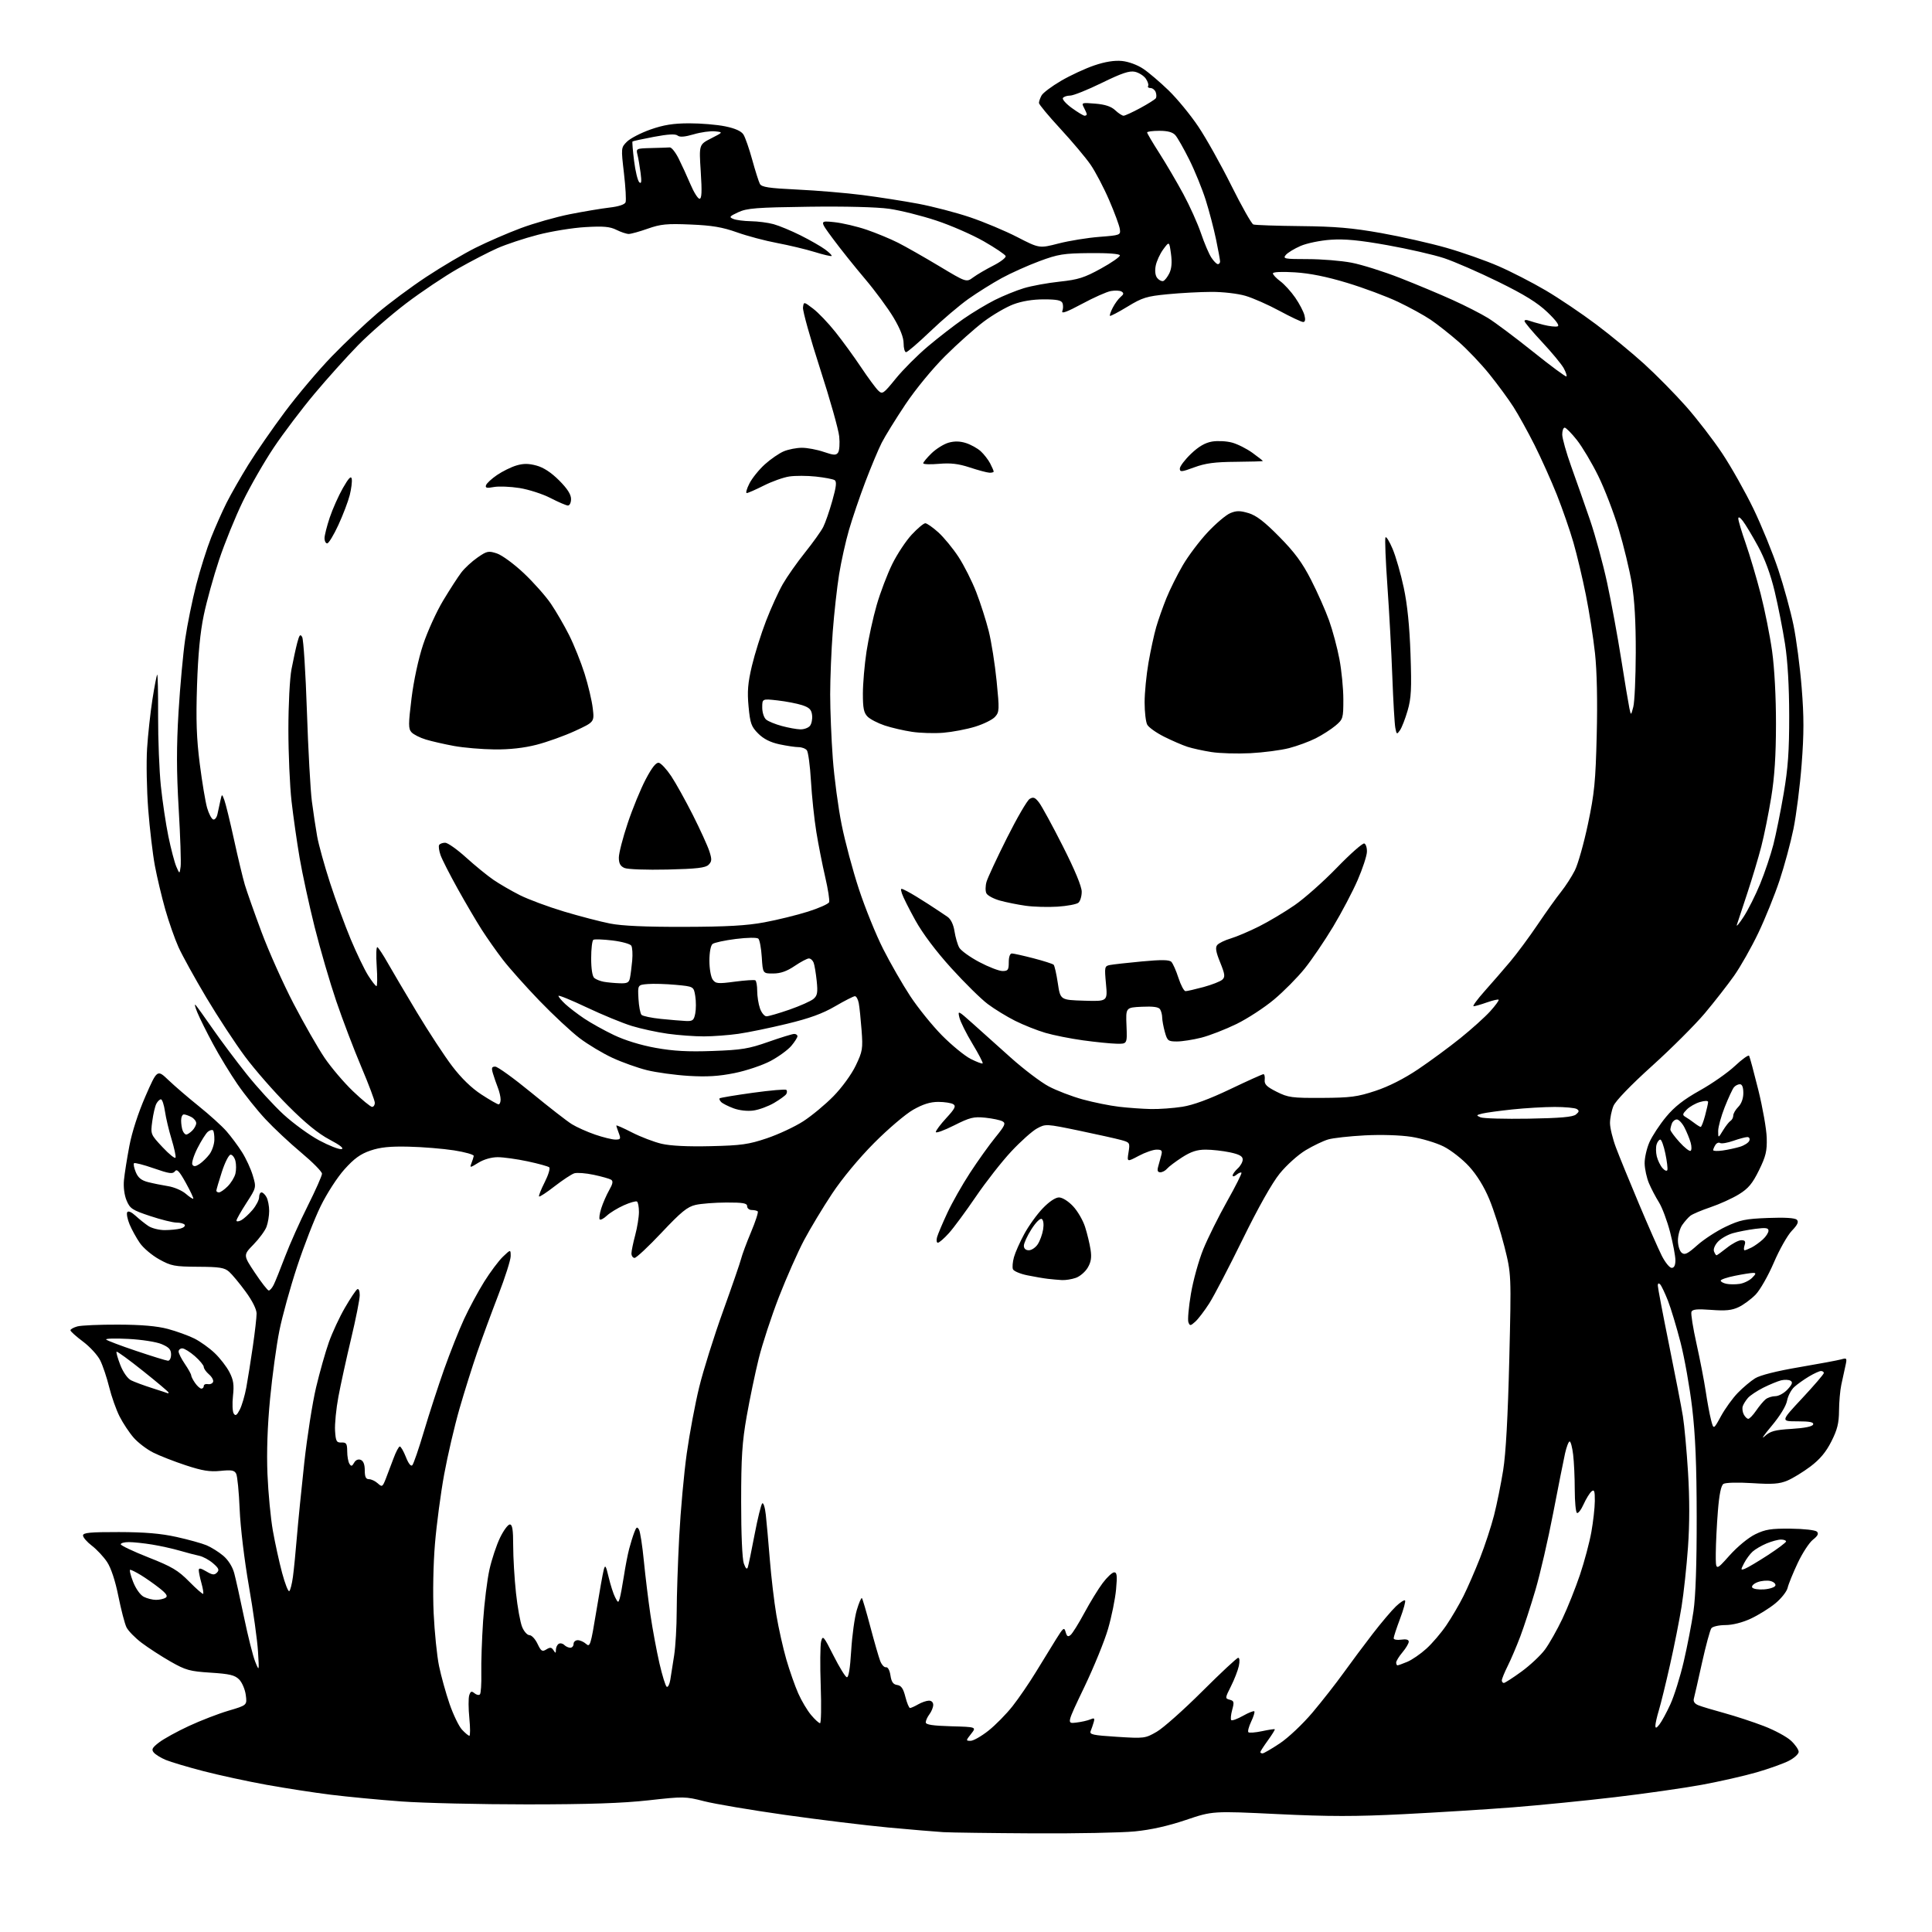 <?xml version="1.0" encoding="UTF-8" standalone="no"?>
<svg 
  version="1.1" 
  xmlns="http://www.w3.org/2000/svg" 
  xmlns:xlink="http://www.w3.org/1999/xlink" 
  xmlns:svg="http://www.w3.org/2000/svg"
  xmlns:rdf="http://www.w3.org/1999/02/22-rdf-syntax-ns#"
  xmlns:cc="http://creativecommons.org/ns#"
  xmlns:dc="http://purl.org/dc/elements/1.1/"
  viewBox="0 0 768 768"
  width="768"
  height="768"
>
<style>svg {background-color: white; }</style>"
<path stroke="none" fill="black" fill-rule="evenodd" d="M411.00,728.79C394.23,728.70 378.02,728.48 375.00,728.31C371.98,728.13 362.07,727.29 353.00,726.45C343.93,725.60 325.48,723.35 312.00,721.44C298.52,719.53 284.06,717.08 279.85,716.00C272.47,714.11 271.71,714.10 257.85,715.65C247.48,716.81 234.08,717.26 209.50,717.27C190.80,717.27 168.30,716.74 159.50,716.10C150.70,715.45 138.10,714.25 131.50,713.43C124.90,712.61 113.36,710.83 105.85,709.47C98.34,708.11 87.09,705.67 80.84,704.05C74.58,702.42 67.86,700.42 65.90,699.60C63.94,698.79 61.79,697.45 61.12,696.65C60.12,695.44 60.50,694.72 63.27,692.61C65.12,691.20 70.43,688.27 75.07,686.12C79.71,683.96 86.82,681.21 90.87,680.02C98.24,677.84 98.24,677.84 97.70,673.77C97.40,671.54 96.21,668.76 95.05,667.60C93.33,665.88 91.27,665.39 83.72,664.91C75.44,664.38 73.82,663.93 67.83,660.52C64.16,658.43 58.99,655.07 56.33,653.07C53.67,651.06 50.94,648.26 50.26,646.84C49.57,645.42 48.13,639.86 47.05,634.49C45.82,628.36 44.15,623.32 42.58,620.94C41.20,618.86 38.49,615.95 36.54,614.46C34.59,612.98 33.00,611.14 33.00,610.38C33.00,609.27 35.78,609.00 47.25,609.02C57.51,609.04 63.91,609.58 70.10,610.95C74.83,611.99 80.23,613.49 82.10,614.27C83.97,615.06 86.95,616.92 88.73,618.42C90.71,620.09 92.40,622.77 93.10,625.32C93.72,627.62 95.49,635.58 97.03,643.00C98.57,650.42 100.55,658.30 101.43,660.50C103.04,664.50 103.04,664.50 102.56,656.50C102.30,652.10 100.67,640.40 98.94,630.50C97.14,620.21 95.57,607.15 95.27,600.00C94.99,593.12 94.36,586.74 93.88,585.82C93.17,584.45 92.02,584.25 87.64,584.70C83.41,585.13 80.48,584.66 73.88,582.49C69.27,580.97 63.43,578.69 60.91,577.42C58.39,576.16 54.90,573.51 53.16,571.53C51.42,569.55 48.89,565.74 47.54,563.07C46.18,560.40 44.32,555.13 43.39,551.36C42.46,547.59 40.86,542.82 39.83,540.76C38.81,538.70 35.72,535.34 32.98,533.29C30.24,531.25 28.00,529.23 28.00,528.81C28.00,528.38 29.24,527.69 30.75,527.27C32.26,526.85 39.58,526.53 47.00,526.56C56.33,526.59 62.43,527.13 66.75,528.28C70.19,529.20 74.91,530.92 77.25,532.08C79.59,533.25 83.23,535.85 85.33,537.86C87.44,539.86 90.08,543.27 91.19,545.42C92.82,548.57 93.10,550.46 92.61,554.92C92.28,557.99 92.41,561.13 92.90,561.90C93.60,562.98 94.13,562.64 95.32,560.35C96.15,558.74 97.33,554.74 97.93,551.46C98.53,548.18 99.69,540.87 100.51,535.21C101.33,529.55 102.00,523.68 102.00,522.16C102.00,520.48 100.30,517.07 97.64,513.45C95.25,510.18 92.30,506.63 91.10,505.56C89.25,503.91 87.35,503.60 78.71,503.56C69.38,503.50 68.05,503.25 63.29,500.61C60.43,499.03 56.96,496.10 55.59,494.11C54.22,492.13 52.38,488.79 51.51,486.71C50.65,484.62 50.23,482.44 50.58,481.87C50.97,481.24 52.25,481.79 53.86,483.26C55.31,484.60 57.61,486.44 58.97,487.35C60.33,488.26 63.26,488.99 65.47,488.99C67.69,488.98 70.51,488.70 71.74,488.37C72.97,488.04 73.73,487.37 73.43,486.89C73.13,486.40 71.67,486.00 70.19,486.00C68.72,486.00 63.97,484.82 59.65,483.38C52.56,481.02 51.66,480.43 50.32,477.21C49.42,475.06 49.01,471.85 49.28,469.08C49.52,466.56 50.49,460.45 51.43,455.50C52.46,450.03 54.97,442.30 57.81,435.80C62.50,425.09 62.50,425.09 67.00,429.39C69.47,431.75 74.91,436.42 79.08,439.77C83.25,443.12 88.16,447.56 89.99,449.64C91.82,451.73 94.61,455.47 96.19,457.97C97.78,460.46 99.71,464.65 100.49,467.28C101.91,472.07 101.91,472.07 97.96,478.19C95.78,481.56 94.00,484.71 94.00,485.19C94.00,485.67 94.85,485.61 95.89,485.06C96.93,484.50 98.96,482.65 100.39,480.95C101.83,479.24 103.00,476.98 103.00,475.92C103.00,474.87 103.43,474.00 103.96,474.00C104.50,474.00 105.40,474.87 105.96,475.93C106.53,477.00 107.00,479.44 107.00,481.37C107.00,483.29 106.52,486.14 105.94,487.68C105.36,489.23 103.03,492.40 100.77,494.71C96.66,498.93 96.66,498.93 101.34,505.96C103.91,509.83 106.39,513.00 106.84,513.00C107.29,513.00 108.17,511.99 108.79,510.75C109.41,509.51 111.45,504.45 113.32,499.50C115.20,494.55 119.27,485.44 122.37,479.27C125.46,473.09 128.00,467.37 128.00,466.57C128.00,465.76 124.29,462.00 119.75,458.20C115.21,454.41 108.80,448.41 105.50,444.86C102.20,441.32 97.19,435.06 94.38,430.96C91.56,426.86 87.19,419.68 84.68,415.00C82.16,410.32 79.36,404.70 78.46,402.50C77.55,400.30 77.23,398.95 77.75,399.50C78.26,400.05 81.33,404.32 84.58,409.00C87.83,413.68 93.89,421.77 98.06,427.00C102.23,432.23 108.81,439.43 112.69,443.00C116.58,446.57 122.96,451.22 126.88,453.32C130.80,455.42 134.79,456.98 135.75,456.79C136.89,456.56 135.21,455.22 131.00,453.00C126.54,450.65 121.35,446.42 114.49,439.53C108.98,434.02 101.29,425.23 97.40,420.00C93.51,414.77 86.58,404.20 81.99,396.50C77.41,388.80 72.44,379.80 70.95,376.50C69.47,373.20 67.10,366.45 65.69,361.50C64.29,356.55 62.43,348.74 61.57,344.15C60.71,339.56 59.51,329.43 58.91,321.65C58.32,313.87 58.12,303.00 58.47,297.50C58.82,292.00 59.78,283.25 60.59,278.05C61.40,272.85 62.26,268.41 62.49,268.18C62.72,267.95 62.88,275.35 62.85,284.63C62.82,293.91 63.32,306.45 63.95,312.50C64.58,318.55 65.92,327.55 66.94,332.50C67.96,337.45 69.38,342.85 70.09,344.50C71.39,347.50 71.39,347.50 71.80,344.50C72.02,342.85 71.68,332.50 71.03,321.50C70.15,306.50 70.14,296.88 70.97,283.00C71.59,272.82 72.78,259.79 73.62,254.03C74.46,248.28 76.43,238.58 78.00,232.48C79.58,226.39 82.25,217.92 83.94,213.66C85.63,209.41 88.41,203.16 90.11,199.78C91.82,196.40 95.70,189.61 98.74,184.69C101.78,179.78 108.33,170.32 113.29,163.67C118.25,157.02 126.63,147.11 131.90,141.66C137.18,136.21 145.32,128.50 150.00,124.52C154.68,120.55 163.45,114.03 169.50,110.04C175.55,106.05 184.32,100.86 189.00,98.52C193.68,96.17 201.79,92.65 207.04,90.69C212.29,88.73 221.07,86.24 226.54,85.15C232.02,84.07 239.12,82.88 242.31,82.51C245.91,82.10 248.33,81.30 248.67,80.42C248.97,79.64 248.68,74.44 248.03,68.85C246.86,58.76 246.87,58.68 249.22,56.32C250.53,55.02 254.73,52.84 258.55,51.49C263.79,49.65 267.58,49.04 273.94,49.02C278.58,49.01 285.05,49.55 288.31,50.23C292.26,51.04 294.68,52.13 295.53,53.48C296.24,54.59 297.81,59.10 299.02,63.50C300.23,67.90 301.60,72.22 302.06,73.09C302.74,74.38 305.59,74.82 317.04,75.36C324.82,75.73 336.43,76.71 342.84,77.53C349.25,78.35 359.23,79.91 365.00,80.99C370.78,82.08 380.04,84.49 385.59,86.36C391.13,88.23 399.60,91.78 404.41,94.26C413.15,98.76 413.15,98.76 420.83,96.78C425.05,95.70 432.32,94.52 437.00,94.16C445.32,93.51 445.49,93.45 445.15,91.04C444.96,89.68 443.06,84.53 440.92,79.58C438.79,74.63 435.46,68.29 433.53,65.48C431.60,62.67 426.18,56.24 421.51,51.18C416.83,46.12 413.00,41.51 413.00,40.93C413.00,40.35 413.46,39.01 414.02,37.97C414.58,36.92 418.08,34.29 421.80,32.12C425.51,29.95 431.47,27.19 435.03,25.99C439.33,24.53 443.01,23.95 446.00,24.24C448.63,24.50 452.16,25.80 454.50,27.38C456.70,28.86 461.24,32.74 464.59,35.99C467.94,39.24 473.23,45.67 476.33,50.29C479.44,54.91 485.34,65.45 489.46,73.73C493.58,82.00 497.52,88.98 498.22,89.23C498.93,89.49 507.38,89.78 517.00,89.88C530.83,90.02 537.54,90.60 549.00,92.64C556.98,94.06 568.67,96.71 575.00,98.52C581.33,100.33 590.61,103.60 595.64,105.79C600.67,107.97 609.13,112.32 614.44,115.44C619.75,118.57 628.79,124.66 634.53,128.98C640.26,133.29 648.84,140.35 653.58,144.66C658.32,148.97 665.79,156.55 670.18,161.50C674.56,166.45 681.08,174.91 684.66,180.31C688.24,185.70 693.81,195.60 697.05,202.31C700.28,209.01 704.72,219.90 706.91,226.50C709.10,233.10 711.81,243.00 712.94,248.50C714.07,254.00 715.54,265.17 716.19,273.33C717.12,284.86 717.12,291.63 716.18,303.83C715.52,312.45 714.05,324.00 712.93,329.50C711.81,335.00 709.31,344.23 707.39,350.00C705.47,355.77 701.68,365.16 698.96,370.86C696.24,376.56 691.91,384.21 689.34,387.86C686.76,391.51 681.52,398.23 677.68,402.80C673.84,407.36 664.42,416.77 656.74,423.70C648.22,431.39 642.23,437.61 641.38,439.62C640.62,441.45 640.00,444.50 640.00,446.42C640.00,448.34 641.07,452.74 642.38,456.20C643.68,459.67 647.77,469.68 651.47,478.46C655.16,487.23 659.27,496.57 660.60,499.21C661.94,501.84 663.70,504.00 664.52,504.00C665.50,504.00 666.00,502.98 666.00,500.97C666.00,499.31 665.05,494.26 663.88,489.76C662.71,485.26 660.71,479.92 659.44,477.91C658.17,475.89 656.39,472.50 655.49,470.37C654.59,468.24 653.81,464.70 653.77,462.49C653.73,460.29 654.60,456.47 655.70,453.99C656.81,451.52 659.78,447.00 662.31,443.95C665.65,439.93 669.32,437.06 675.70,433.49C680.54,430.79 686.82,426.40 689.66,423.73C692.49,421.07 695.03,419.25 695.30,419.69C695.57,420.14 697.21,426.25 698.96,433.29C700.70,440.32 702.21,448.89 702.30,452.33C702.45,457.59 701.95,459.65 699.21,465.23C696.60,470.53 694.99,472.45 691.22,474.77C688.62,476.37 683.58,478.66 680.00,479.87C676.42,481.08 672.80,482.61 671.95,483.28C671.10,483.95 669.64,485.61 668.70,486.97C667.77,488.33 667.00,491.09 667.00,493.10C667.00,495.11 667.67,497.31 668.48,497.98C669.70,498.99 670.80,498.46 674.73,494.96C677.35,492.63 682.42,489.33 686.00,487.64C691.66,484.95 693.83,484.50 702.83,484.16C709.60,483.90 713.55,484.15 714.28,484.88C715.10,485.70 714.57,486.86 712.28,489.25C710.56,491.04 707.34,496.73 705.13,501.90C702.91,507.08 699.65,512.80 697.89,514.62C696.12,516.43 693.10,518.67 691.16,519.59C688.44,520.88 685.97,521.14 680.26,520.70C674.63,520.28 672.76,520.46 672.37,521.48C672.09,522.21 673.00,527.92 674.39,534.16C675.78,540.40 677.42,548.88 678.04,553.00C678.65,557.12 679.60,562.26 680.16,564.42C681.17,568.34 681.17,568.34 684.13,562.92C685.76,559.94 688.76,555.78 690.80,553.69C692.83,551.59 695.93,548.99 697.68,547.90C699.66,546.67 706.27,545.00 715.18,543.49C723.06,542.15 730.58,540.74 731.91,540.37C734.20,539.72 734.28,539.84 733.55,543.09C733.14,544.97 732.41,548.30 731.94,550.50C731.47,552.70 731.07,557.33 731.04,560.78C731.01,565.71 730.36,568.33 728.00,572.99C725.88,577.20 723.46,580.09 719.71,582.93C716.79,585.13 712.64,587.67 710.49,588.57C707.32,589.89 704.62,590.09 696.53,589.57C690.78,589.21 685.90,589.34 685.09,589.88C684.14,590.51 683.42,594.03 682.89,600.66C682.45,606.07 682.08,613.65 682.05,617.50C682.01,624.50 682.01,624.50 687.47,618.37C690.64,614.83 694.95,611.27 697.72,609.91C701.75,607.95 703.97,607.59 711.83,607.67C717.10,607.72 721.64,608.24 722.25,608.85C723.04,609.64 722.60,610.53 720.68,612.04C719.21,613.19 716.48,617.37 714.62,621.32C712.76,625.27 710.95,629.71 710.61,631.19C710.27,632.66 708.06,635.45 705.71,637.38C703.35,639.32 698.96,642.04 695.96,643.44C692.61,645.00 688.71,645.98 685.87,645.99C683.33,646.00 680.82,646.56 680.30,647.25C679.77,647.94 678.10,654.12 676.57,661.00C675.05,667.88 673.59,674.28 673.33,675.24C673.03,676.39 673.66,677.29 675.19,677.89C676.46,678.40 681.10,679.79 685.50,680.99C689.90,682.20 696.97,684.52 701.20,686.15C705.44,687.78 710.28,690.39 711.95,691.96C713.63,693.52 715.00,695.51 715.00,696.38C715.00,697.25 713.23,698.86 711.07,699.96C708.91,701.07 703.17,703.12 698.32,704.52C693.47,705.93 683.65,708.16 676.50,709.48C669.35,710.79 653.83,713.01 642.00,714.40C630.17,715.80 611.95,717.61 601.50,718.43C591.05,719.25 571.52,720.47 558.11,721.15C538.71,722.13 528.42,722.12 507.86,721.13C482.01,719.88 482.01,719.88 471.36,723.48C464.31,725.86 457.47,727.39 451.11,728.01C445.82,728.53 427.77,728.88 411.00,728.79zM501.89,697.00C502.37,697.00 505.48,695.19 508.80,692.98C512.16,690.73 517.90,685.31 521.76,680.73C525.58,676.20 531.12,669.12 534.08,665.00C537.05,660.88 542.24,653.90 545.64,649.50C549.03,645.10 553.20,640.18 554.89,638.57C556.59,636.96 558.23,635.89 558.53,636.20C558.83,636.50 557.94,639.78 556.54,643.49C555.14,647.20 554.00,650.69 554.00,651.23C554.00,651.78 555.35,652.03 557.00,651.79C558.97,651.50 560.00,651.78 560.00,652.60C560.00,653.28 558.88,655.18 557.50,656.82C556.12,658.45 555.00,660.29 555.00,660.89C555.00,661.50 555.24,662.00 555.53,662.00C555.82,662.00 557.58,661.37 559.42,660.60C561.27,659.83 564.68,657.48 567.00,655.38C569.32,653.29 572.91,649.08 574.97,646.04C577.04,642.99 580.08,637.80 581.73,634.50C583.38,631.20 586.34,624.41 588.30,619.42C590.26,614.43 592.78,606.76 593.90,602.38C595.02,598.01 596.65,589.94 597.53,584.46C598.60,577.84 599.41,563.10 599.96,540.50C600.78,506.50 600.78,506.50 598.02,495.49C596.50,489.44 593.80,480.98 592.02,476.70C589.94,471.70 587.06,467.04 583.98,463.67C581.34,460.78 576.78,457.21 573.84,455.74C570.90,454.27 565.12,452.54 561.00,451.90C556.58,451.22 548.98,450.99 542.50,451.33C536.45,451.65 529.92,452.37 527.99,452.94C526.05,453.50 522.02,455.43 519.02,457.23C515.99,459.05 511.42,463.16 508.71,466.50C505.65,470.28 500.19,479.97 493.98,492.64C488.55,503.72 482.57,515.19 480.68,518.14C478.79,521.09 476.30,524.35 475.14,525.39C473.23,527.10 472.98,527.12 472.41,525.62C472.06,524.71 472.51,519.62 473.41,514.31C474.30,508.99 476.52,501.01 478.33,496.57C480.14,492.13 484.40,483.57 487.78,477.55C491.17,471.53 493.74,466.41 493.49,466.16C493.25,465.92 492.36,466.28 491.52,466.98C490.69,467.68 490.00,467.81 490.00,467.28C490.00,466.75 490.90,465.50 492.00,464.50C493.10,463.50 494.00,461.90 494.00,460.93C494.00,459.62 492.70,458.89 488.95,458.08C486.17,457.49 481.83,457.00 479.29,457.00C475.85,457.00 473.46,457.78 469.91,460.05C467.30,461.74 464.61,463.76 463.95,464.55C463.29,465.35 462.08,466.00 461.26,466.00C460.19,466.00 459.94,465.36 460.39,463.75C460.73,462.51 461.29,460.49 461.62,459.25C462.12,457.36 461.82,457.00 459.76,457.00C458.40,457.00 455.20,458.11 452.64,459.48C447.98,461.95 447.98,461.95 448.61,458.05C449.22,454.25 449.14,454.13 445.63,453.16C443.65,452.62 436.10,450.94 428.87,449.43C415.85,446.73 415.67,446.72 412.26,448.56C410.36,449.58 405.75,453.70 402.01,457.70C398.27,461.70 391.92,469.81 387.91,475.70C383.89,481.60 379.07,488.13 377.19,490.21C375.31,492.30 373.34,494.00 372.82,494.00C372.29,494.00 372.16,492.99 372.51,491.75C372.87,490.51 374.69,486.20 376.57,482.17C378.44,478.14 382.50,470.96 385.60,466.22C388.69,461.48 393.22,455.14 395.67,452.13C399.49,447.44 399.90,446.52 398.52,445.75C397.63,445.25 394.54,444.60 391.66,444.30C387.04,443.83 385.57,444.19 379.21,447.39C375.24,449.39 372.00,450.56 372.00,449.99C372.00,449.42 373.89,446.91 376.19,444.41C379.58,440.74 380.11,439.68 378.94,438.94C378.15,438.44 375.48,438.03 373.00,438.02C369.80,438.02 366.91,438.92 363.00,441.14C359.98,442.85 352.98,448.81 347.45,454.38C341.44,460.43 334.73,468.52 330.77,474.50C327.12,480.00 322.11,488.32 319.62,493.00C317.14,497.68 312.66,507.80 309.66,515.50C306.67,523.20 303.05,534.23 301.62,540.00C300.19,545.77 298.03,556.12 296.82,563.00C295.01,573.28 294.62,579.32 294.62,597.00C294.61,609.75 295.05,619.72 295.68,621.50C296.41,623.54 296.92,624.02 297.27,623.00C297.55,622.17 298.76,616.33 299.96,610.00C301.17,603.67 302.53,598.11 302.99,597.64C303.45,597.16 304.10,599.19 304.42,602.14C304.75,605.09 305.47,613.12 306.02,620.00C306.57,626.88 307.74,636.77 308.62,642.00C309.50,647.23 311.28,655.16 312.57,659.64C313.87,664.11 316.00,670.19 317.31,673.14C318.61,676.09 320.92,679.96 322.43,681.75C323.94,683.54 325.54,685.00 325.98,685.00C326.41,685.00 326.54,678.31 326.25,670.13C325.96,661.95 326.03,654.02 326.41,652.50C327.05,649.94 327.39,650.32 331.30,658.07C333.61,662.64 335.99,666.54 336.60,666.72C337.32,666.95 337.92,663.36 338.36,656.19C338.72,650.20 339.72,642.94 340.58,640.05C341.43,637.17 342.35,635.02 342.62,635.28C342.88,635.55 344.38,640.65 345.96,646.63C347.54,652.61 349.31,658.74 349.89,660.26C350.48,661.77 351.51,662.90 352.20,662.76C352.92,662.61 353.66,663.95 353.97,666.00C354.36,668.61 355.05,669.58 356.65,669.81C358.26,670.04 359.07,671.21 359.91,674.56C360.53,677.00 361.36,678.98 361.76,678.96C362.17,678.95 363.62,678.29 365.00,677.50C366.38,676.71 368.29,676.05 369.25,676.04C370.28,676.01 370.99,676.72 370.97,677.75C370.95,678.71 370.28,680.37 369.47,681.44C368.66,682.51 368.00,683.96 368.00,684.66C368.00,685.59 370.73,686.01 378.09,686.22C388.19,686.50 388.19,686.50 386.02,689.25C383.91,691.93 383.91,692.00 385.84,692.00C386.93,692.00 390.12,690.19 392.92,687.97C395.72,685.75 400.04,681.36 402.51,678.22C404.99,675.07 409.14,669.00 411.75,664.72C414.36,660.44 417.96,654.59 419.74,651.72C422.68,646.99 423.04,646.71 423.61,648.77C424.10,650.53 424.54,650.79 425.58,649.93C426.32,649.32 428.78,645.37 431.05,641.16C433.32,636.95 436.59,631.60 438.34,629.28C440.08,626.96 442.13,625.05 442.89,625.03C444.01,625.01 444.16,626.35 443.65,631.87C443.30,635.65 441.87,642.68 440.47,647.50C439.08,652.31 434.81,662.77 430.99,670.73C424.05,685.21 424.05,685.21 427.77,684.76C429.82,684.52 432.36,683.95 433.41,683.49C434.99,682.81 435.23,683.00 434.77,684.58C434.47,685.64 433.93,687.22 433.56,688.10C432.99,689.50 434.36,689.80 444.01,690.41C454.87,691.10 455.23,691.05 459.81,688.41C462.39,686.93 470.52,679.70 477.88,672.36C485.25,665.01 491.69,659.00 492.21,659.00C492.76,659.00 492.86,660.38 492.46,662.25C492.07,664.04 490.66,667.67 489.32,670.33C486.96,675.01 486.95,675.17 488.84,675.67C490.55,676.12 490.67,676.60 489.82,679.68C489.29,681.61 489.12,683.45 489.44,683.77C489.76,684.09 491.85,683.33 494.08,682.08C496.31,680.82 498.35,680.01 498.61,680.28C498.87,680.54 498.31,682.38 497.36,684.36C496.42,686.35 495.92,688.25 496.25,688.58C496.58,688.92 499.02,688.73 501.67,688.17C504.31,687.60 506.60,687.26 506.74,687.41C506.89,687.56 505.66,689.55 504.01,691.83C502.35,694.11 501.00,696.21 501.00,696.49C501.00,696.77 501.40,697.00 501.89,697.00zM186.58,690.00C186.95,690.00 186.95,686.84 186.57,682.98C186.19,679.12 186.17,675.05 186.52,673.93C187.04,672.29 187.45,672.13 188.61,673.09C189.40,673.75 190.37,673.96 190.77,673.55C191.17,673.15 191.42,669.38 191.33,665.16C191.23,660.95 191.56,651.58 192.04,644.35C192.53,637.12 193.67,627.89 194.58,623.85C195.49,619.81 197.38,614.14 198.78,611.25C200.18,608.36 201.93,606.00 202.66,606.00C203.67,606.00 204.00,608.06 204.00,614.46C204.00,619.11 204.50,627.55 205.11,633.21C205.71,638.87 206.82,644.96 207.56,646.75C208.29,648.54 209.60,650.00 210.47,650.00C211.33,650.00 212.77,651.54 213.66,653.42C215.08,656.40 215.53,656.69 217.18,655.67C218.68,654.74 219.25,654.80 220.02,656.00C220.84,657.29 220.97,657.26 220.98,655.81C220.99,654.88 221.49,653.82 222.09,653.45C222.69,653.08 223.68,653.28 224.29,653.89C224.90,654.50 225.99,655.00 226.70,655.00C227.41,655.00 228.00,654.33 228.00,653.50C228.00,652.67 228.75,652.00 229.67,652.00C230.59,652.00 232.09,652.68 233.00,653.50C234.53,654.89 234.84,653.90 237.00,640.75C238.28,632.91 239.63,625.38 240.00,624.00C240.57,621.86 240.85,622.30 241.96,627.00C242.68,630.02 243.82,633.60 244.51,634.93C245.66,637.19 245.79,637.23 246.34,635.43C246.66,634.37 247.41,630.35 248.01,626.50C248.60,622.65 249.55,617.76 250.12,615.63C250.68,613.49 251.59,610.57 252.14,609.13C252.97,606.95 253.29,606.77 254.02,608.07C254.50,608.93 255.37,614.55 255.95,620.57C256.54,626.58 257.72,636.23 258.57,642.00C259.43,647.77 261.04,656.43 262.15,661.24C263.26,666.05 264.55,670.22 265.03,670.52C265.51,670.81 266.15,669.58 266.45,667.78C266.75,665.98 267.45,661.58 267.99,658.00C268.54,654.42 268.99,646.55 269.00,640.50C269.01,634.45 269.46,621.08 270.00,610.79C270.54,600.50 271.89,585.63 273.00,577.74C274.11,569.85 276.33,557.99 277.95,551.38C279.56,544.77 283.81,531.24 287.39,521.30C290.97,511.36 294.22,501.94 294.61,500.36C295.00,498.79 296.76,494.04 298.54,489.80C300.32,485.57 301.52,481.86 301.22,481.55C300.92,481.25 299.84,481.00 298.83,481.00C297.83,481.00 297.00,480.32 297.00,479.50C297.00,478.29 295.43,478.00 288.75,478.02C284.21,478.04 278.70,478.46 276.50,478.97C273.23,479.72 270.75,481.75 263.00,489.98C257.77,495.53 252.94,500.06 252.25,500.04C251.56,500.02 251.01,499.21 251.01,498.25C251.02,497.29 251.69,494.02 252.50,491.00C253.31,487.98 253.98,483.84 253.99,481.81C253.99,479.78 253.64,477.90 253.21,477.63C252.77,477.36 250.41,478.03 247.96,479.13C245.51,480.23 242.49,482.07 241.25,483.23C240.02,484.39 238.74,485.07 238.40,484.74C238.07,484.41 238.34,482.42 239.01,480.32C239.68,478.22 241.10,474.97 242.17,473.09C243.61,470.58 243.80,469.50 242.92,468.95C242.27,468.55 239.15,467.67 236.00,467.00C232.84,466.33 229.37,466.07 228.28,466.41C227.19,466.76 223.69,469.07 220.50,471.54C217.32,474.02 214.52,475.85 214.29,475.62C214.05,475.39 215.06,472.85 216.51,469.98C217.97,467.11 218.78,464.43 218.33,464.03C217.87,463.63 214.00,462.56 209.72,461.65C205.44,460.74 200.10,460.00 197.84,460.00C195.36,460.00 192.33,460.87 190.19,462.19C186.83,464.27 186.68,464.28 187.39,462.44C187.81,461.37 188.23,460.06 188.32,459.52C188.42,458.98 184.90,457.98 180.50,457.29C176.10,456.61 168.00,455.94 162.50,455.82C155.05,455.64 151.16,456.04 147.26,457.37C143.29,458.72 140.80,460.52 136.93,464.83C134.08,468.00 129.91,474.46 127.45,479.50C125.02,484.45 120.82,495.25 118.10,503.51C115.38,511.76 112.20,523.24 111.05,529.01C109.89,534.78 108.23,546.92 107.36,556.00C106.32,566.82 105.96,577.15 106.32,586.00C106.63,593.42 107.59,603.55 108.47,608.50C109.35,613.45 111.00,620.98 112.14,625.24C113.28,629.50 114.56,632.77 114.98,632.51C115.39,632.26 116.06,629.67 116.45,626.77C116.84,623.87 117.54,616.77 118.01,611.00C118.49,605.23 119.81,591.95 120.95,581.50C122.10,571.05 124.21,557.55 125.65,551.50C127.09,545.45 129.38,537.35 130.75,533.50C132.12,529.65 134.99,523.48 137.14,519.80C139.28,516.11 141.47,512.83 142.02,512.49C142.58,512.14 143.00,513.15 143.00,514.84C143.00,516.47 141.46,524.26 139.57,532.15C137.69,540.04 135.41,550.43 134.52,555.22C133.62,560.02 133.03,566.10 133.19,568.72C133.46,572.95 133.76,573.49 135.75,573.42C137.68,573.35 138.00,573.86 138.02,576.92C138.02,578.89 138.42,581.12 138.90,581.87C139.60,582.98 139.95,582.91 140.76,581.47C141.37,580.37 142.38,579.93 143.38,580.31C144.45,580.73 145.00,582.13 145.00,584.47C145.00,587.10 145.43,588.00 146.67,588.00C147.59,588.00 149.16,588.74 150.16,589.65C151.88,591.20 152.06,591.10 153.33,587.90C154.07,586.03 155.46,582.36 156.42,579.75C157.38,577.14 158.51,575.00 158.93,575.00C159.35,575.00 160.44,576.89 161.35,579.20C162.36,581.78 163.35,583.04 163.90,582.45C164.40,581.93 166.48,575.88 168.52,569.00C170.56,562.12 174.17,551.04 176.53,544.36C178.90,537.69 182.47,528.69 184.46,524.38C186.46,520.06 190.06,513.37 192.47,509.51C194.88,505.66 198.23,501.18 199.92,499.56C203.00,496.63 203.00,496.63 203.00,499.34C203.00,500.84 200.79,507.79 198.09,514.78C195.39,521.78 191.63,532.00 189.72,537.50C187.82,543.00 184.63,553.12 182.65,560.00C180.67,566.88 177.93,578.63 176.56,586.11C175.19,593.60 173.55,605.98 172.91,613.61C172.23,621.71 172.01,633.24 172.38,641.25C172.74,648.82 173.70,658.27 174.52,662.25C175.34,666.24 177.23,673.02 178.70,677.32C180.18,681.61 182.41,686.23 183.65,687.57C184.89,688.90 186.21,690.00 186.58,690.00zM659.65,685.50C660.52,684.40 662.48,680.80 663.99,677.50C665.51,674.20 667.90,666.55 669.31,660.50C670.72,654.45 672.46,645.45 673.18,640.50C674.04,634.65 674.49,621.54 674.46,603.00C674.44,582.28 673.94,570.44 672.66,559.62C671.69,551.44 669.61,539.74 668.03,533.61C666.45,527.48 664.19,520.00 663.01,516.98C661.82,513.97 660.44,511.07 659.93,510.55C659.35,509.96 659.00,510.14 659.00,511.04C659.00,511.84 661.01,522.39 663.46,534.49C665.92,546.60 668.40,559.42 668.98,563.00C669.56,566.58 670.48,576.60 671.02,585.27C671.66,595.69 671.66,605.79 671.00,615.04C670.45,622.74 669.30,633.36 668.45,638.65C667.60,643.93 665.55,654.30 663.88,661.69C662.22,669.09 660.22,677.24 659.44,679.82C658.66,682.39 658.03,685.17 658.04,686.00C658.06,687.13 658.46,687.01 659.65,685.50zM597.80,669.00C598.24,669.00 601.39,666.97 604.80,664.49C608.22,662.00 612.42,658.06 614.14,655.74C615.86,653.41 618.98,647.89 621.08,643.47C623.18,639.05 626.32,631.17 628.07,625.97C629.82,620.76 631.85,613.12 632.59,609.00C633.33,604.88 633.95,599.31 633.97,596.63C633.99,592.66 633.75,591.96 632.65,592.87C631.91,593.49 630.50,595.78 629.51,597.97C628.53,600.16 627.33,601.71 626.86,601.41C626.39,601.12 626.00,596.97 625.99,592.19C625.99,587.41 625.70,581.14 625.35,578.25C625.01,575.36 624.38,573.00 623.96,573.00C623.54,573.00 622.72,575.14 622.13,577.75C621.55,580.36 619.42,591.05 617.41,601.50C615.40,611.95 612.24,625.66 610.38,631.97C608.53,638.27 605.82,646.60 604.36,650.47C602.90,654.33 600.65,659.62 599.35,662.22C598.06,664.81 597.00,667.40 597.00,667.97C597.00,668.54 597.36,669.00 597.80,669.00zM62.00,635.97C63.38,635.97 65.10,635.59 65.83,635.13C66.81,634.50 66.18,633.52 63.33,631.27C61.22,629.61 57.92,627.30 56.00,626.13C54.08,624.96 52.17,624.01 51.77,624.00C51.36,624.00 51.87,626.14 52.89,628.75C53.96,631.50 55.74,634.02 57.12,634.74C58.43,635.41 60.62,635.97 62.00,635.97zM80.76,633.57C80.97,633.36 80.67,631.46 80.08,629.34C79.49,627.23 79.01,624.91 79.01,624.19C79.00,623.22 79.77,623.34 81.99,624.65C84.42,626.09 85.22,626.18 86.24,625.14C87.26,624.11 86.96,623.39 84.70,621.44C83.16,620.10 80.69,618.76 79.20,618.45C77.72,618.14 74.25,617.23 71.50,616.43C68.75,615.63 63.80,614.53 60.50,613.99C57.20,613.45 53.04,613.01 51.25,613.01C49.46,613.00 48.00,613.39 48.00,613.88C48.00,614.36 52.95,616.70 58.99,619.09C68.30,622.75 70.78,624.22 75.18,628.68C78.04,631.58 80.55,633.78 80.76,633.57zM701.26,631.80C703.51,631.64 705.52,630.95 705.74,630.29C705.96,629.62 705.08,628.81 703.78,628.48C702.48,628.16 700.17,628.36 698.65,628.94C697.12,629.52 696.17,630.47 696.53,631.05C696.89,631.63 699.02,631.97 701.26,631.80zM693.65,623.59C694.67,623.21 698.76,620.78 702.74,618.20C706.72,615.61 709.98,613.16 709.99,612.75C709.99,612.34 709.09,612.00 707.97,612.00C706.85,612.00 704.28,612.69 702.25,613.54C700.23,614.38 697.72,615.85 696.68,616.79C695.65,617.73 694.12,619.80 693.30,621.39C691.89,624.12 691.91,624.25 693.65,623.59zM701.41,571.00C703.72,568.89 705.41,568.42 712.25,568.00C717.46,567.68 720.49,567.05 720.75,566.25C721.06,565.33 719.39,565.00 714.50,565.00C707.83,565.00 707.83,565.00 716.42,555.80C721.14,550.74 725.00,546.24 725.00,545.80C725.00,545.36 724.49,545.00 723.87,545.00C723.25,545.00 721.11,545.97 719.12,547.16C717.13,548.35 714.49,550.22 713.27,551.32C712.04,552.42 710.74,554.89 710.38,556.81C709.98,558.94 707.56,562.88 704.19,566.90C701.15,570.53 699.90,572.38 701.41,571.00zM694.97,564.00C695.46,564.00 696.86,562.54 698.09,560.75C699.31,558.96 701.00,556.94 701.85,556.25C702.69,555.56 704.44,555.00 705.74,555.00C707.04,555.00 709.21,553.80 710.57,552.33C712.43,550.32 712.74,549.45 711.78,548.87C711.09,548.44 709.39,548.37 708.01,548.71C706.63,549.06 703.45,550.37 700.95,551.62C698.44,552.88 695.69,554.72 694.83,555.70C693.97,556.69 693.04,558.17 692.77,559.00C692.49,559.83 692.68,561.29 693.17,562.25C693.67,563.21 694.47,564.00 694.97,564.00zM66.75,553.86C66.89,553.94 67.00,553.79 67.00,553.54C67.00,553.28 62.44,549.44 56.87,545.00C51.30,540.55 46.56,537.10 46.34,537.33C46.11,537.55 46.79,539.93 47.83,542.62C48.97,545.52 50.70,547.98 52.12,548.70C53.43,549.35 57.20,550.75 60.50,551.80C63.80,552.86 66.61,553.78 66.75,553.86zM80.06,552.00C80.58,552.00 81.00,551.53 81.00,550.96C81.00,550.38 81.74,550.04 82.65,550.21C83.55,550.37 84.48,549.96 84.71,549.30C84.95,548.64 84.20,547.30 83.07,546.33C81.93,545.35 81.00,544.03 81.00,543.38C81.00,542.74 79.41,540.81 77.47,539.10C75.52,537.40 73.27,536.00 72.47,536.00C71.66,536.00 71.00,536.57 71.00,537.27C71.00,537.97 72.12,540.19 73.50,542.21C74.88,544.24 76.00,546.27 76.00,546.72C76.00,547.18 76.70,548.56 77.56,549.78C78.41,551.00 79.54,552.00 80.06,552.00zM66.75,540.91C67.45,540.96 68.00,539.87 68.00,538.45C68.00,536.45 67.19,535.56 64.25,534.31C62.15,533.42 56.33,532.51 51.00,532.24C45.77,531.97 41.82,532.08 42.20,532.49C42.59,532.90 47.99,534.95 54.20,537.03C60.42,539.12 66.06,540.87 66.75,540.91zM691.50,510.37C693.14,510.14 695.38,509.06 696.47,507.98C698.08,506.37 698.15,506.00 696.89,506.00C696.03,506.00 692.78,506.51 689.67,507.14C686.55,507.76 684.00,508.63 684.00,509.07C684.00,509.50 685.01,510.07 686.25,510.33C687.49,510.59 689.85,510.61 691.50,510.37zM422.10,508.85C420.67,508.77 418.15,508.54 416.50,508.35C414.85,508.16 411.18,507.53 408.34,506.95C405.50,506.37 402.94,505.28 402.65,504.52C402.36,503.77 402.54,501.62 403.06,499.76C403.57,497.90 405.41,493.75 407.15,490.55C408.88,487.34 412.18,482.76 414.48,480.36C417.04,477.68 419.55,476.00 420.96,476.00C422.29,476.00 424.64,477.46 426.54,479.48C428.35,481.39 430.51,485.10 431.34,487.73C432.18,490.35 433.15,494.39 433.51,496.71C434.00,499.84 433.71,501.69 432.38,503.93C431.40,505.59 429.27,507.41 427.65,507.97C426.03,508.54 423.53,508.93 422.10,508.85zM682.33,499.00C682.55,499.00 684.42,497.65 686.50,496.00C688.58,494.35 691.14,493.00 692.20,493.00C693.68,493.00 693.99,493.47 693.50,495.00C693.15,496.10 693.15,497.00 693.50,497.00C693.85,497.00 695.11,496.49 696.32,495.88C697.52,495.26 699.51,493.83 700.75,492.70C701.99,491.57 703.00,490.01 703.00,489.23C703.00,488.10 701.94,487.95 697.75,488.49C694.86,488.86 690.83,489.65 688.79,490.23C686.74,490.82 684.10,492.33 682.91,493.60C681.68,494.90 681.00,496.57 681.34,497.45C681.67,498.30 682.11,499.00 682.33,499.00zM408.98,497.00C410.06,497.00 411.66,495.92 412.52,494.61C413.39,493.29 414.35,490.65 414.66,488.73C414.99,486.68 414.77,484.98 414.12,484.57C413.48,484.18 411.77,485.88 410.01,488.64C408.35,491.25 407.00,494.20 407.00,495.20C407.00,496.33 407.74,497.00 408.98,497.00zM76.83,476.50C77.02,476.31 75.68,473.48 73.86,470.19C71.29,465.55 70.33,464.53 69.53,465.61C68.67,466.76 67.29,466.57 61.15,464.43C57.11,463.02 53.56,462.10 53.27,462.40C52.97,462.69 53.29,464.30 53.98,465.96C54.90,468.18 56.20,469.23 58.87,469.91C60.87,470.42 64.44,471.14 66.81,471.52C69.18,471.89 72.33,473.24 73.81,474.51C75.29,475.79 76.65,476.68 76.83,476.50zM87.05,474.00C87.62,474.00 89.18,472.91 90.50,471.59C91.83,470.26 93.21,468.01 93.57,466.59C93.92,465.16 93.93,462.88 93.59,461.50C93.24,460.12 92.38,459.00 91.68,459.00C90.97,459.00 89.41,462.07 88.20,465.82C86.99,469.57 86.00,472.95 86.00,473.32C86.00,473.69 86.47,474.00 87.05,474.00zM662.80,465.10C662.99,464.52 662.64,461.56 662.00,458.52C661.37,455.49 660.47,453.00 660.00,453.00C659.52,453.00 658.86,453.86 658.53,454.91C658.19,455.97 658.22,458.11 658.59,459.66C658.97,461.22 659.98,463.32 660.86,464.33C661.74,465.34 662.61,465.68 662.80,465.10zM79.31,462.71C80.48,461.93 82.26,460.19 83.28,458.83C84.29,457.47 85.16,454.92 85.21,453.16C85.26,451.41 85.02,449.69 84.68,449.34C84.33,449.00 83.41,449.25 82.62,449.90C81.84,450.55 79.98,453.50 78.48,456.45C76.99,459.40 76.09,462.33 76.48,462.97C77.00,463.81 77.75,463.74 79.31,462.71zM69.78,460.16C69.97,459.59 69.25,456.29 68.19,452.82C67.13,449.34 65.95,444.36 65.57,441.75C65.19,439.14 64.47,437.00 63.97,437.00C63.48,437.00 62.66,437.79 62.15,438.75C61.64,439.71 60.91,442.84 60.53,445.70C59.83,450.88 59.84,450.92 64.63,456.04C67.28,458.87 69.59,460.72 69.78,460.16zM672.04,457.48C672.48,457.20 672.49,455.72 672.05,454.18C671.61,452.64 670.51,449.95 669.60,448.19C668.69,446.44 667.33,445.00 666.58,445.00C665.83,445.00 664.94,445.71 664.61,446.58C664.27,447.45 664.00,448.58 664.00,449.08C664.00,449.58 665.62,451.79 667.61,453.99C669.59,456.19 671.59,457.76 672.04,457.48zM684.75,457.35C686.81,457.06 689.92,456.39 691.66,455.86C693.40,455.33 695.07,454.25 695.38,453.45C695.70,452.63 695.36,452.00 694.59,452.00C693.86,452.00 691.35,452.67 689.02,453.49C686.69,454.31 684.33,454.71 683.78,454.37C683.23,454.02 682.38,454.36 681.90,455.12C681.42,455.88 681.02,456.81 681.02,457.19C681.01,457.57 682.69,457.64 684.75,457.35zM282.50,455.62C294.68,455.34 297.59,454.93 304.85,452.48C309.45,450.93 315.96,447.89 319.33,445.71C322.69,443.53 328.10,439.05 331.33,435.74C334.69,432.31 338.47,427.11 340.15,423.62C342.88,417.93 343.05,416.93 342.49,409.50C342.16,405.10 341.66,400.26 341.37,398.75C341.08,397.24 340.39,396.00 339.85,396.00C339.30,396.00 335.77,397.80 332.00,400.00C327.00,402.92 321.81,404.81 312.82,406.98C306.05,408.62 297.35,410.42 293.50,410.96C289.65,411.51 283.50,411.97 279.82,411.98C276.15,411.99 269.68,411.52 265.45,410.93C261.22,410.34 254.77,408.95 251.13,407.83C247.48,406.71 239.44,403.40 233.25,400.47C227.06,397.54 222.00,395.47 222.00,395.88C222.00,396.29 223.24,397.77 224.75,399.17C226.26,400.56 229.62,403.13 232.21,404.87C234.80,406.61 240.10,409.57 244.00,411.43C248.37,413.53 254.75,415.49 260.60,416.54C267.68,417.82 273.49,418.14 283.31,417.78C294.83,417.37 297.63,416.91 305.46,414.15C310.39,412.42 315.00,411.00 315.71,411.00C316.42,411.00 317.00,411.42 317.00,411.92C317.00,412.43 315.90,414.16 314.55,415.76C313.20,417.36 309.49,420.06 306.30,421.76C303.11,423.45 296.68,425.62 292.02,426.56C285.73,427.83 281.01,428.12 273.74,427.68C268.36,427.35 260.92,426.33 257.22,425.42C253.53,424.51 247.35,422.31 243.50,420.53C239.65,418.76 233.76,415.23 230.41,412.69C227.07,410.15 219.86,403.44 214.40,397.77C208.94,392.10 202.41,384.77 199.88,381.48C197.35,378.19 193.56,372.80 191.45,369.50C189.34,366.20 185.05,358.89 181.91,353.25C178.77,347.61 175.71,341.60 175.11,339.89C174.51,338.17 174.27,336.37 174.57,335.89C174.87,335.40 175.95,335.00 176.96,335.00C177.97,335.00 181.71,337.64 185.26,340.86C188.82,344.08 193.70,348.07 196.11,349.72C198.53,351.38 203.27,354.13 206.66,355.84C210.05,357.54 217.93,360.47 224.16,362.34C230.40,364.21 238.65,366.36 242.50,367.12C247.26,368.06 256.72,368.48 272.00,368.44C288.92,368.40 296.82,367.95 303.85,366.64C308.99,365.69 316.78,363.77 321.16,362.39C325.53,361.01 329.33,359.32 329.59,358.63C329.85,357.94 329.15,353.44 328.03,348.62C326.91,343.81 325.32,335.73 324.50,330.68C323.68,325.63 322.72,316.55 322.37,310.50C322.02,304.45 321.28,298.94 320.74,298.25C320.20,297.56 318.71,297.00 317.43,297.00C316.15,297.00 312.72,296.49 309.82,295.87C306.21,295.09 303.54,293.74 301.41,291.61C298.65,288.85 298.20,287.59 297.57,280.88C297.00,274.86 297.28,271.51 298.90,264.67C300.03,259.93 302.55,251.91 304.51,246.84C306.46,241.77 309.46,235.19 311.17,232.20C312.88,229.22 316.85,223.57 320.00,219.64C323.14,215.71 326.41,211.15 327.24,209.50C328.08,207.85 329.71,203.15 330.86,199.05C332.45,193.42 332.67,191.41 331.76,190.85C331.10,190.45 327.74,189.81 324.29,189.44C320.84,189.07 316.11,189.06 313.76,189.41C311.42,189.76 306.85,191.39 303.61,193.03C300.37,194.66 297.32,196.00 296.84,196.00C296.36,196.00 296.84,194.28 297.91,192.18C298.98,190.08 301.74,186.66 304.04,184.58C306.34,182.51 309.73,180.17 311.58,179.40C313.42,178.63 316.67,178.00 318.79,178.00C320.91,178.00 324.80,178.73 327.43,179.63C331.47,181.01 332.37,181.05 333.16,179.88C333.68,179.12 333.88,176.25 333.60,173.50C333.33,170.75 329.91,158.63 326.00,146.57C322.10,134.51 319.04,123.56 319.20,122.25C319.50,119.87 319.50,119.87 323.21,122.69C325.25,124.23 329.23,128.39 332.05,131.93C334.87,135.46 339.46,141.76 342.24,145.93C345.02,150.09 348.10,154.27 349.08,155.22C350.76,156.85 351.11,156.62 356.08,150.50C358.95,146.96 364.72,141.18 368.90,137.66C373.08,134.14 379.43,129.23 383.00,126.75C386.57,124.27 392.20,120.89 395.50,119.23C398.80,117.58 403.98,115.47 407.00,114.56C410.02,113.64 416.42,112.47 421.20,111.96C428.61,111.17 431.06,110.39 437.64,106.76C441.90,104.42 445.29,102.05 445.17,101.50C445.05,100.89 440.34,100.54 433.23,100.61C422.72,100.71 420.63,101.05 413.13,103.84C408.53,105.55 401.78,108.58 398.13,110.58C394.48,112.58 388.57,116.28 385.00,118.80C381.43,121.33 374.60,127.13 369.83,131.70C365.06,136.26 360.72,140.00 360.18,140.00C359.64,140.00 359.20,138.41 359.20,136.48C359.20,134.15 357.84,130.67 355.19,126.23C352.98,122.53 347.87,115.60 343.84,110.84C339.80,106.08 334.08,98.93 331.13,94.94C325.76,87.69 325.76,87.69 331.63,88.31C334.86,88.65 340.65,90.01 344.50,91.32C348.35,92.64 353.98,94.97 357.00,96.50C360.02,98.03 367.37,102.21 373.32,105.78C384.14,112.28 384.14,112.28 386.87,110.26C388.37,109.15 391.97,107.04 394.87,105.57C397.76,104.10 399.97,102.40 399.76,101.79C399.56,101.18 395.64,98.54 391.06,95.92C386.47,93.30 377.95,89.57 372.11,87.65C366.27,85.72 357.90,83.63 353.50,83.00C348.66,82.31 336.03,81.98 321.50,82.18C300.69,82.46 296.97,82.75 293.50,84.35C289.95,86.00 289.72,86.30 291.50,87.03C292.60,87.49 295.75,87.89 298.50,87.94C301.25,87.98 305.30,88.50 307.50,89.11C309.70,89.71 314.54,91.72 318.26,93.58C321.98,95.44 326.36,97.95 328.00,99.16C329.64,100.37 330.80,101.53 330.58,101.75C330.37,101.96 327.33,101.26 323.83,100.17C320.33,99.09 313.61,97.49 308.91,96.60C304.20,95.72 297.01,93.81 292.93,92.35C287.17,90.30 283.03,89.60 274.50,89.25C265.10,88.85 262.63,89.09 257.53,90.89C254.25,92.05 250.84,93.00 249.94,93.00C249.04,93.00 246.84,92.27 245.04,91.37C242.45,90.08 239.88,89.85 232.64,90.28C227.61,90.57 219.12,91.95 213.76,93.35C208.40,94.74 201.20,97.13 197.76,98.65C194.32,100.17 187.22,103.84 182.00,106.81C176.78,109.78 167.55,115.96 161.50,120.55C155.45,125.15 146.84,132.64 142.37,137.20C137.90,141.77 130.10,150.45 125.03,156.50C119.96,162.55 112.68,172.17 108.86,177.87C105.04,183.57 99.48,193.25 96.51,199.37C93.54,205.49 89.31,215.90 87.11,222.50C84.90,229.10 82.16,239.00 81.01,244.50C79.57,251.38 78.73,260.12 78.32,272.50C77.87,286.36 78.12,293.54 79.42,303.72C80.35,310.99 81.66,318.83 82.33,321.14C83.00,323.46 84.08,325.53 84.74,325.75C85.39,325.96 86.17,324.99 86.46,323.57C86.76,322.16 87.27,319.76 87.61,318.25C88.22,315.50 88.22,315.50 89.17,318.00C89.69,319.38 91.42,326.44 93.01,333.70C94.59,340.96 96.54,349.06 97.32,351.70C98.11,354.34 101.09,362.80 103.96,370.50C106.83,378.20 112.56,391.01 116.70,398.97C120.85,406.93 126.38,416.60 129.00,420.47C131.62,424.34 136.70,430.31 140.29,433.75C143.89,437.19 147.32,440.00 147.91,440.00C148.51,440.00 149.00,439.28 149.00,438.40C149.00,437.52 146.59,431.11 143.64,424.15C140.69,417.19 136.21,405.43 133.68,398.00C131.15,390.57 127.28,377.30 125.07,368.50C122.87,359.70 120.18,347.32 119.10,341.00C118.02,334.68 116.58,324.55 115.89,318.50C115.21,312.45 114.64,299.62 114.64,290.00C114.64,280.17 115.18,269.65 115.88,266.00C116.56,262.43 117.58,257.72 118.15,255.54C119.00,252.32 119.36,251.90 120.13,253.26C120.64,254.19 121.49,267.44 122.00,282.72C122.51,298.00 123.40,314.10 123.97,318.50C124.54,322.90 125.49,329.20 126.08,332.50C126.67,335.80 128.97,344.08 131.18,350.90C133.39,357.72 137.11,367.85 139.44,373.42C141.77,378.98 144.88,385.44 146.35,387.77C147.82,390.10 149.31,392.00 149.66,392.00C150.00,392.00 150.04,388.40 149.74,384.00C149.44,379.60 149.57,376.23 150.03,376.52C150.50,376.81 152.34,379.62 154.12,382.77C155.90,385.92 161.15,394.80 165.77,402.50C170.40,410.20 176.69,419.80 179.76,423.83C183.40,428.61 187.44,432.53 191.37,435.08C194.68,437.24 197.76,439.00 198.20,439.00C198.64,439.00 199.00,438.13 199.00,437.07C199.00,436.00 198.50,433.86 197.89,432.32C197.28,430.77 196.42,428.26 195.96,426.75C195.29,424.49 195.45,424.00 196.87,424.00C197.82,424.00 204.28,428.67 211.23,434.37C218.18,440.08 225.42,445.71 227.33,446.89C229.24,448.07 233.39,449.93 236.56,451.02C239.72,452.11 243.36,453.00 244.63,453.00C246.71,453.00 246.85,452.73 245.98,450.43C245.44,449.02 245.00,447.67 245.00,447.42C245.00,447.17 247.81,448.41 251.25,450.18C254.69,451.94 259.98,453.96 263.00,454.67C266.55,455.50 273.47,455.84 282.50,455.62zM684.92,449.36C685.98,447.63 687.32,445.92 687.92,445.55C688.51,445.18 689.00,444.23 689.00,443.44C689.00,442.65 689.90,441.10 691.00,440.00C692.24,438.76 693.00,436.67 693.00,434.50C693.00,432.19 692.53,431.00 691.62,431.00C690.86,431.00 689.79,431.56 689.24,432.25C688.68,432.94 687.05,436.46 685.61,440.08C684.18,443.70 683.00,447.97 683.00,449.58C683.01,452.50 683.01,452.50 684.92,449.36zM74.04,451.00C74.49,451.00 75.56,450.29 76.43,449.43C77.29,448.56 78.00,447.23 78.00,446.46C78.00,445.70 77.13,444.60 76.07,444.04C75.00,443.47 73.65,443.00 73.07,443.00C72.48,443.00 72.00,444.09 72.00,445.42C72.00,446.75 72.27,448.55 72.61,449.42C72.94,450.29 73.58,451.00 74.04,451.00zM676.04,447.97C676.34,447.99 677.13,445.97 677.79,443.49C678.46,441.00 679.00,438.56 679.00,438.06C679.00,437.50 677.73,437.50 675.79,438.06C674.02,438.57 671.66,439.91 670.54,441.04C668.79,442.82 668.71,443.23 670.00,443.99C670.83,444.47 672.40,445.55 673.50,446.40C674.60,447.24 675.74,447.95 676.04,447.97zM607.66,444.69C620.28,444.47 625.26,444.03 626.46,443.03C627.76,441.96 627.83,441.51 626.80,440.85C626.08,440.40 622.12,440.03 618.00,440.03C613.88,440.03 606.30,440.48 601.18,441.02C596.05,441.56 590.66,442.30 589.21,442.66C586.79,443.27 586.73,443.39 588.54,444.16C589.62,444.61 598.22,444.85 607.66,444.69zM299.50,441.45C297.14,441.78 293.91,441.42 291.62,440.58C289.49,439.79 287.27,438.67 286.69,438.09C286.11,437.51 285.83,436.84 286.07,436.60C286.31,436.36 292.24,435.37 299.24,434.40C306.24,433.43 312.25,432.91 312.59,433.25C312.92,433.59 312.91,434.34 312.55,434.92C312.19,435.50 310.01,437.08 307.70,438.44C305.39,439.79 301.70,441.15 299.50,441.45zM457.50,440.86C460.80,440.93 466.43,440.52 470.00,439.96C474.33,439.28 480.68,436.94 489.00,432.97C495.88,429.68 501.83,427.00 502.24,427.00C502.64,427.00 502.87,428.01 502.74,429.25C502.55,431.05 503.51,432.00 507.50,434.00C512.09,436.30 513.56,436.49 525.50,436.43C536.85,436.37 539.55,436.02 546.75,433.64C552.05,431.89 558.12,428.81 563.75,425.03C568.56,421.79 576.13,416.22 580.56,412.65C584.99,409.08 590.31,404.29 592.39,401.99C594.46,399.70 595.97,397.63 595.73,397.40C595.50,397.17 593.39,397.66 591.03,398.49C588.68,399.32 586.31,400.00 585.78,400.00C585.24,400.00 587.21,397.30 590.15,394.00C593.09,390.70 597.68,385.42 600.34,382.25C603.01,379.09 607.92,372.45 611.26,367.50C614.60,362.55 618.78,356.70 620.55,354.50C622.31,352.30 624.78,348.48 626.03,346.00C627.28,343.52 629.63,335.20 631.25,327.50C633.81,315.36 634.27,310.67 634.72,292.20C635.06,278.67 634.81,266.80 634.04,259.70C633.37,253.54 631.74,243.10 630.41,236.50C629.09,229.90 626.86,220.53 625.46,215.66C624.06,210.80 621.09,202.25 618.87,196.66C616.64,191.07 612.65,182.19 610.01,176.92C607.36,171.66 603.59,164.84 601.63,161.78C599.67,158.71 595.38,152.86 592.09,148.78C588.81,144.69 583.28,138.88 579.81,135.85C576.34,132.83 571.37,128.91 568.76,127.14C566.15,125.37 560.30,122.15 555.76,120.00C551.22,117.84 542.10,114.44 535.50,112.44C527.35,109.97 520.69,108.63 514.75,108.26C509.51,107.94 506.00,108.10 506.00,108.67C506.00,109.20 507.32,110.60 508.94,111.80C510.56,113.00 513.24,115.94 514.89,118.34C516.54,120.73 518.18,123.89 518.55,125.35C519.00,127.12 518.82,128.00 518.01,128.00C517.35,128.00 513.14,126.01 508.65,123.59C504.17,121.16 498.06,118.46 495.07,117.59C492.04,116.70 486.07,116.01 481.57,116.03C477.13,116.04 469.30,116.46 464.16,116.96C455.81,117.77 454.11,118.29 448.20,121.89C444.56,124.11 441.42,125.75 441.22,125.55C441.02,125.35 441.53,123.87 442.36,122.27C443.19,120.67 444.59,118.75 445.48,118.02C446.72,116.99 446.81,116.50 445.84,115.90C445.16,115.48 443.22,115.39 441.55,115.70C439.87,116.01 434.71,118.31 430.08,120.81C424.18,123.99 421.84,124.85 422.29,123.68C422.65,122.75 422.68,121.33 422.36,120.50C421.93,119.37 420.10,119.00 414.93,119.00C410.51,119.00 406.20,119.71 402.79,121.00C399.88,122.10 394.57,125.20 391.00,127.89C387.43,130.59 380.54,136.73 375.70,141.55C370.65,146.58 363.92,154.77 359.91,160.77C356.06,166.53 351.83,173.38 350.49,176.01C349.16,178.64 346.24,185.60 344.01,191.48C341.77,197.36 338.84,205.98 337.49,210.63C336.14,215.28 334.37,223.26 333.55,228.37C332.73,233.47 331.59,243.69 331.03,251.07C330.47,258.46 330.01,269.68 330.01,276.00C330.01,282.32 330.48,293.80 331.05,301.50C331.62,309.20 333.20,321.03 334.56,327.78C335.91,334.54 339.01,346.11 341.45,353.50C343.88,360.90 348.20,371.56 351.06,377.21C353.91,382.85 358.76,391.30 361.84,395.98C364.93,400.67 370.61,407.70 374.47,411.61C378.34,415.51 383.46,419.71 385.85,420.93C388.24,422.14 390.38,422.95 390.62,422.72C390.85,422.49 389.02,418.97 386.56,414.90C384.10,410.83 381.77,406.15 381.38,404.50C380.68,401.58 380.81,401.64 386.58,406.79C389.84,409.70 396.69,415.84 401.81,420.44C406.94,425.03 413.70,430.16 416.85,431.84C420.00,433.52 426.10,435.86 430.41,437.04C434.72,438.22 441.23,439.54 444.87,439.96C448.52,440.39 454.20,440.79 457.50,440.86zM443.80,414.89C441.43,414.84 435.45,414.23 430.50,413.55C425.55,412.87 418.82,411.53 415.55,410.57C412.28,409.61 406.88,407.47 403.55,405.80C400.22,404.13 395.32,401.13 392.66,399.13C389.99,397.14 383.46,390.70 378.14,384.83C372.08,378.15 366.75,371.06 363.86,365.83C361.32,361.25 358.92,356.45 358.53,355.18C357.84,352.91 357.89,352.89 360.66,354.33C362.22,355.13 365.98,357.41 369.00,359.38C372.02,361.35 375.46,363.62 376.63,364.44C377.98,365.37 379.01,367.49 379.43,370.21C379.80,372.57 380.64,375.47 381.30,376.67C381.96,377.86 385.54,380.45 389.26,382.42C392.98,384.39 397.15,386.00 398.51,386.00C400.69,386.00 401.00,385.56 401.00,382.50C401.00,380.36 401.48,379.01 402.25,379.02C402.94,379.03 406.80,379.89 410.84,380.94C414.88,381.99 418.48,383.14 418.84,383.50C419.20,383.85 419.95,387.15 420.50,390.82C421.50,397.50 421.50,397.50 430.90,397.79C440.29,398.08 440.29,398.08 439.64,391.06C439.02,384.33 439.08,384.02 441.24,383.60C442.49,383.36 448.23,382.72 454.00,382.18C461.72,381.46 464.80,381.51 465.63,382.35C466.25,382.98 467.53,385.86 468.46,388.75C469.40,391.64 470.66,394.00 471.26,394.00C471.87,394.00 475.10,393.26 478.43,392.36C481.77,391.45 485.13,390.13 485.89,389.43C487.08,388.33 486.95,387.31 485.03,382.56C483.33,378.39 483.04,376.65 483.87,375.66C484.48,374.92 486.89,373.75 489.24,373.05C491.58,372.35 496.65,370.19 500.50,368.26C504.35,366.33 510.70,362.54 514.61,359.84C518.52,357.15 526.10,350.43 531.44,344.91C536.78,339.40 541.68,335.07 542.33,335.30C542.97,335.53 543.44,337.05 543.37,338.67C543.30,340.30 541.64,345.34 539.68,349.86C537.72,354.38 533.33,362.73 529.92,368.40C526.51,374.07 521.41,381.58 518.58,385.08C515.76,388.58 510.32,394.08 506.49,397.29C502.66,400.51 495.93,404.90 491.52,407.06C487.11,409.21 480.82,411.66 477.54,412.49C474.26,413.32 469.90,414.00 467.84,414.00C464.36,414.00 464.02,413.73 463.05,410.25C462.48,408.19 462.00,405.60 461.99,404.50C461.98,403.40 461.60,401.91 461.14,401.20C460.57,400.29 458.36,399.99 453.91,400.20C447.50,400.50 447.50,400.50 447.80,407.75C448.09,415.00 448.09,415.00 443.80,414.89zM272.62,405.86C275.36,405.98 275.83,405.62 276.37,402.90C276.71,401.19 276.72,398.07 276.38,395.97C275.77,392.15 275.77,392.15 268.63,391.49C264.71,391.13 259.70,390.98 257.50,391.17C253.50,391.50 253.50,391.50 253.80,397.00C253.97,400.02 254.52,402.91 255.02,403.42C255.52,403.92 258.99,404.65 262.72,405.03C266.45,405.41 270.91,405.78 272.62,405.86zM304.69,404.00C305.51,404.00 309.63,402.80 313.84,401.34C318.05,399.87 322.34,397.96 323.36,397.09C324.92,395.76 325.13,394.58 324.65,389.92C324.33,386.85 323.78,383.58 323.43,382.67C323.07,381.75 322.23,381.00 321.54,381.00C320.86,381.00 318.32,382.34 315.90,383.98C312.80,386.09 310.28,386.97 307.37,386.98C303.23,387.00 303.23,387.00 302.82,380.50C302.59,376.93 301.98,373.61 301.45,373.13C300.91,372.62 297.09,372.68 292.50,373.25C288.10,373.80 283.94,374.70 283.25,375.25C282.51,375.83 282.00,378.58 282.00,381.93C282.00,385.06 282.59,388.43 283.32,389.42C284.50,391.03 285.39,391.12 292.07,390.23C296.15,389.69 299.84,389.45 300.25,389.69C300.66,389.92 301.00,391.82 301.00,393.91C301.00,396.00 301.49,399.12 302.10,400.85C302.70,402.58 303.87,404.00 304.69,404.00zM246.23,390.86C249.35,390.98 250.04,390.63 250.42,388.75C250.68,387.51 251.07,384.40 251.31,381.84C251.54,379.28 251.38,376.62 250.95,375.92C250.52,375.23 247.15,374.30 243.45,373.85C239.76,373.41 236.34,373.29 235.87,373.58C235.39,373.88 235.00,377.19 235.00,380.94C235.00,385.18 235.47,388.14 236.25,388.78C236.94,389.35 238.62,390.02 240.00,390.27C241.38,390.52 244.18,390.79 246.23,390.86zM693.08,364.50C694.88,361.75 697.86,355.82 699.70,351.33C701.54,346.84 703.89,339.82 704.94,335.75C705.98,331.67 707.83,322.52 709.04,315.42C710.77,305.33 711.25,298.56 711.23,284.50C711.22,272.89 710.64,262.77 709.58,256.00C708.68,250.22 706.83,240.81 705.46,235.09C703.82,228.25 701.54,222.07 698.81,217.09C696.53,212.91 693.84,208.43 692.83,207.12C691.70,205.64 691.00,205.27 691.00,206.15C691.00,206.94 692.33,211.39 693.96,216.06C695.58,220.72 698.26,229.74 699.89,236.09C701.53,242.44 703.58,252.68 704.44,258.85C705.38,265.64 705.99,277.06 705.98,287.78C705.97,300.30 705.41,308.87 704.08,317.00C703.05,323.32 701.28,332.10 700.14,336.50C699.01,340.90 696.50,349.26 694.57,355.09C692.64,360.91 690.78,366.53 690.44,367.59C690.10,368.64 691.29,367.25 693.08,364.50zM420.43,360.41C416.62,360.65 410.92,360.50 407.76,360.06C404.61,359.62 399.98,358.69 397.47,357.99C394.97,357.29 392.55,355.99 392.11,355.11C391.66,354.22 391.69,352.15 392.17,350.50C392.66,348.85 396.30,341.02 400.28,333.09C404.25,325.17 408.31,318.19 409.29,317.59C410.75,316.70 411.44,316.96 413.02,319.00C414.09,320.38 418.35,328.18 422.48,336.35C427.29,345.85 430.00,352.38 430.00,354.48C430.00,356.28 429.40,358.25 428.68,358.85C427.95,359.46 424.23,360.16 420.43,360.41zM265.31,345.66C257.05,345.85 249.50,345.58 248.25,345.04C246.60,344.32 246.00,343.23 246.00,340.91C246.00,339.17 247.58,333.02 249.52,327.24C251.45,321.45 254.67,313.61 256.67,309.81C259.15,305.09 260.80,303.01 261.89,303.22C262.77,303.39 264.98,305.77 266.81,308.51C268.64,311.26 272.51,318.23 275.43,324.00C278.34,329.77 281.28,336.23 281.97,338.35C283.04,341.64 282.99,342.43 281.67,343.76C280.45,344.98 277.01,345.38 265.31,345.66zM497.00,299.41C491.77,299.67 484.82,299.47 481.55,298.95C478.27,298.44 474.00,297.50 472.05,296.87C470.10,296.24 465.93,294.44 462.79,292.87C459.65,291.30 456.61,289.14 456.04,288.07C455.47,287.00 455.00,283.01 455.00,279.20C455.00,275.38 455.70,268.27 456.55,263.38C457.40,258.50 458.78,252.13 459.62,249.24C460.46,246.35 462.29,241.18 463.68,237.74C465.07,234.31 467.99,228.45 470.17,224.72C472.34,220.99 476.79,215.09 480.06,211.59C483.33,208.10 487.38,204.67 489.05,203.98C491.50,202.96 492.93,202.96 496.30,203.97C499.39,204.89 502.62,207.36 508.53,213.36C514.65,219.56 517.66,223.64 521.17,230.50C523.70,235.45 526.93,242.72 528.33,246.65C529.74,250.58 531.59,257.50 532.44,262.01C533.30,266.53 534.00,273.73 534.00,278.02C534.00,285.54 533.89,285.92 530.86,288.47C529.13,289.92 525.61,292.18 523.04,293.48C520.46,294.79 515.69,296.54 512.43,297.39C509.17,298.23 502.23,299.14 497.00,299.41zM196.59,297.91C191.59,297.86 184.35,297.24 180.50,296.54C176.65,295.83 171.59,294.68 169.27,293.97C166.94,293.27 164.38,291.97 163.58,291.09C162.31,289.68 162.31,287.99 163.59,277.57C164.47,270.49 166.33,261.84 168.20,256.22C169.92,251.03 173.50,243.16 176.15,238.75C178.81,234.33 182.06,229.30 183.38,227.57C184.70,225.84 187.60,223.16 189.83,221.62C193.58,219.02 194.16,218.90 197.54,220.01C199.55,220.68 204.36,224.20 208.22,227.85C212.09,231.50 216.93,236.96 218.99,239.99C221.05,243.02 224.31,248.65 226.25,252.50C228.18,256.35 230.94,263.23 232.38,267.79C233.82,272.35 235.28,278.53 235.63,281.54C236.28,287.00 236.28,287.00 228.59,290.56C224.36,292.51 217.47,294.98 213.29,296.05C208.27,297.34 202.59,297.97 196.59,297.91zM375.00,291.28C371.43,291.57 365.82,291.41 362.54,290.91C359.26,290.42 354.36,289.29 351.67,288.39C348.97,287.49 345.91,285.91 344.88,284.88C343.38,283.38 343.00,281.52 343.01,275.75C343.01,271.76 343.66,264.23 344.45,259.00C345.25,253.78 347.07,245.45 348.50,240.50C349.93,235.55 352.71,228.25 354.66,224.27C356.62,220.30 360.11,215.01 362.43,212.52C364.74,210.04 367.17,208.00 367.82,208.00C368.46,208.00 370.79,209.63 372.99,211.61C375.19,213.60 378.80,217.99 381.01,221.36C383.22,224.74 386.40,231.05 388.08,235.39C389.76,239.73 391.99,246.71 393.04,250.89C394.09,255.08 395.50,263.99 396.17,270.71C397.31,282.17 397.27,283.04 395.53,284.97C394.51,286.10 390.93,287.86 387.59,288.88C384.24,289.91 378.57,290.98 375.00,291.28zM556.51,290.29C555.28,292.05 555.16,291.99 554.66,289.33C554.36,287.77 553.83,278.62 553.47,269.00C553.12,259.38 552.24,243.18 551.52,233.00C550.80,222.82 550.45,214.10 550.75,213.62C551.04,213.13 552.32,215.20 553.59,218.21C554.86,221.22 556.85,228.14 558.01,233.59C559.44,240.26 560.32,248.91 560.70,260.04C561.17,273.91 560.99,277.53 559.54,282.50C558.60,285.75 557.23,289.26 556.51,290.29zM318.13,289.93C319.57,289.97 321.29,289.35 321.95,288.56C322.61,287.77 323.00,285.86 322.82,284.31C322.57,282.08 321.75,281.26 318.86,280.31C316.86,279.66 312.47,278.81 309.11,278.43C303.00,277.74 303.00,277.74 303.00,281.25C303.00,283.20 303.69,285.33 304.56,286.05C305.41,286.76 308.22,287.91 310.81,288.60C313.39,289.30 316.68,289.90 318.13,289.93zM649.26,281.00C649.77,279.07 650.21,269.40 650.24,259.50C650.27,247.26 649.77,238.42 648.66,231.86C647.77,226.56 645.43,216.89 643.47,210.36C641.51,203.84 637.85,194.30 635.32,189.17C632.80,184.04 628.98,177.63 626.84,174.92C624.70,172.21 622.51,170.00 621.98,170.00C621.44,170.00 621.00,171.24 621.01,172.75C621.02,174.26 622.64,180.00 624.61,185.50C626.59,191.00 629.92,200.49 632.01,206.58C634.11,212.68 637.18,223.93 638.84,231.58C640.50,239.24 643.02,252.93 644.45,262.00C645.88,271.07 647.35,279.85 647.70,281.50C648.34,284.50 648.34,284.50 649.26,281.00zM130.07,216.00C129.48,216.00 129.00,215.09 129.00,213.97C129.00,212.85 129.94,209.14 131.08,205.72C132.23,202.30 134.58,197.03 136.31,194.00C138.59,190.02 139.56,189.01 139.82,190.35C140.02,191.37 139.66,194.28 139.03,196.81C138.39,199.35 136.35,204.70 134.50,208.71C132.65,212.72 130.65,216.00 130.07,216.00zM225.75,200.95C225.06,200.93 221.96,199.59 218.85,197.99C215.75,196.38 210.20,194.59 206.53,194.00C202.85,193.42 198.25,193.24 196.30,193.60C193.52,194.13 192.84,193.97 193.20,192.89C193.45,192.12 195.42,190.30 197.58,188.83C199.73,187.37 203.18,185.66 205.24,185.05C208.03,184.21 210.08,184.21 213.25,185.07C216.05,185.82 219.11,187.82 222.25,190.96C225.52,194.23 227.00,196.54 227.00,198.36C227.00,199.83 226.45,200.98 225.75,200.95zM393.25,187.90C392.29,187.85 388.80,186.91 385.50,185.82C381.00,184.34 377.93,183.98 373.25,184.38C369.81,184.68 367.00,184.58 367.00,184.16C367.00,183.74 368.49,181.95 370.31,180.18C372.14,178.41 375.17,176.52 377.05,175.98C379.40,175.31 381.58,175.35 383.99,176.12C385.92,176.74 388.56,178.20 389.85,179.37C391.13,180.54 392.82,182.72 393.60,184.20C394.37,185.69 395.00,187.15 395.00,187.45C395.00,187.75 394.21,187.96 393.25,187.90zM474.75,185.77C469.66,187.65 469.00,187.71 469.00,186.27C469.00,185.39 470.98,182.76 473.41,180.43C476.47,177.50 479.04,176.00 481.80,175.53C483.98,175.16 487.56,175.34 489.73,175.93C491.91,176.51 495.56,178.35 497.85,180.00C500.13,181.66 502.00,183.12 502.00,183.26C502.00,183.39 497.16,183.53 491.25,183.58C482.91,183.64 479.21,184.13 474.75,185.77zM622.69,149.64C622.94,149.39 622.45,147.91 621.59,146.34C620.73,144.78 616.88,140.12 613.03,136.00C609.18,131.88 606.02,128.11 606.02,127.64C606.01,127.17 606.73,127.07 607.63,127.41C608.52,127.75 611.20,128.52 613.57,129.12C615.94,129.72 618.47,129.99 619.19,129.72C620.03,129.41 618.57,127.40 615.12,124.10C611.17,120.33 605.99,117.12 595.62,112.03C587.85,108.21 578.12,103.97 574.00,102.61C569.88,101.25 559.75,98.93 551.50,97.46C540.37,95.47 534.56,94.92 529.00,95.30C524.86,95.58 519.47,96.69 516.99,97.77C514.50,98.85 511.86,100.46 511.11,101.36C509.87,102.86 510.61,103.00 519.79,103.00C525.31,103.00 533.16,103.64 537.24,104.42C541.32,105.20 550.03,107.94 556.58,110.51C563.14,113.08 572.55,117.02 577.50,119.27C582.45,121.51 588.75,124.73 591.49,126.41C594.23,128.09 602.27,134.11 609.36,139.78C616.44,145.46 622.44,149.90 622.69,149.64zM462.40,111.71C463.01,111.51 464.10,110.12 464.84,108.61C465.74,106.75 465.95,104.27 465.48,100.88C464.80,95.89 464.80,95.89 462.41,99.12C461.10,100.90 459.74,103.86 459.40,105.69C459.01,107.77 459.25,109.59 460.04,110.54C460.73,111.38 461.80,111.91 462.40,111.71zM484.12,105.00C484.60,105.00 485.00,104.53 485.00,103.96C485.00,103.38 484.29,99.46 483.41,95.24C482.54,91.01 480.69,83.95 479.30,79.53C477.90,75.11 474.97,67.90 472.77,63.50C470.58,59.10 468.08,54.71 467.23,53.75C466.16,52.54 464.20,52.00 460.85,52.00C458.18,52.00 456.00,52.29 456.00,52.65C456.00,53.01 458.19,56.72 460.87,60.90C463.54,65.08 467.82,72.37 470.37,77.09C472.93,81.82 476.09,88.86 477.41,92.73C478.72,96.60 480.57,100.95 481.52,102.38C482.46,103.82 483.63,105.00 484.12,105.00zM278.07,79.00C278.96,79.00 279.08,76.25 278.56,68.23C277.86,57.47 277.86,57.47 282.68,55.01C287.50,52.55 287.50,52.55 284.22,52.21C282.41,52.02 278.61,52.55 275.76,53.39C272.18,54.44 270.21,54.59 269.35,53.88C268.50,53.17 265.58,53.33 259.92,54.40C255.41,55.25 251.59,56.08 251.43,56.24C251.26,56.40 251.55,59.88 252.06,63.97C252.57,68.05 253.50,71.87 254.13,72.45C254.96,73.23 255.10,72.26 254.65,68.75C254.31,66.14 253.76,62.88 253.41,61.50C252.80,59.05 252.90,59.00 258.89,58.85C262.25,58.77 265.56,58.66 266.25,58.60C266.94,58.55 268.52,60.52 269.76,63.00C271.00,65.47 273.12,70.09 274.46,73.25C275.79,76.41 277.42,79.00 278.07,79.00zM431.15,46.00C431.62,46.00 432.00,45.75 432.00,45.43C432.00,45.12 431.50,43.94 430.89,42.80C429.83,40.80 429.98,40.75 435.40,41.20C439.33,41.53 441.71,42.32 443.32,43.83C444.59,45.02 446.08,46.00 446.64,46.00C447.19,46.00 450.19,44.62 453.30,42.94C456.42,41.25 459.20,39.49 459.48,39.03C459.77,38.56 459.73,37.46 459.40,36.59C459.06,35.72 458.13,35.00 457.33,35.00C456.54,35.00 456.11,34.62 456.40,34.16C456.68,33.70 456.26,32.39 455.46,31.24C454.65,30.10 452.72,28.88 451.15,28.53C448.97,28.05 445.93,29.07 437.99,32.95C432.32,35.73 426.65,38.00 425.40,38.00C424.14,38.00 422.85,38.43 422.52,38.97C422.19,39.50 423.81,41.30 426.11,42.97C428.42,44.63 430.68,46.00 431.15,46.00z" />

</svg>